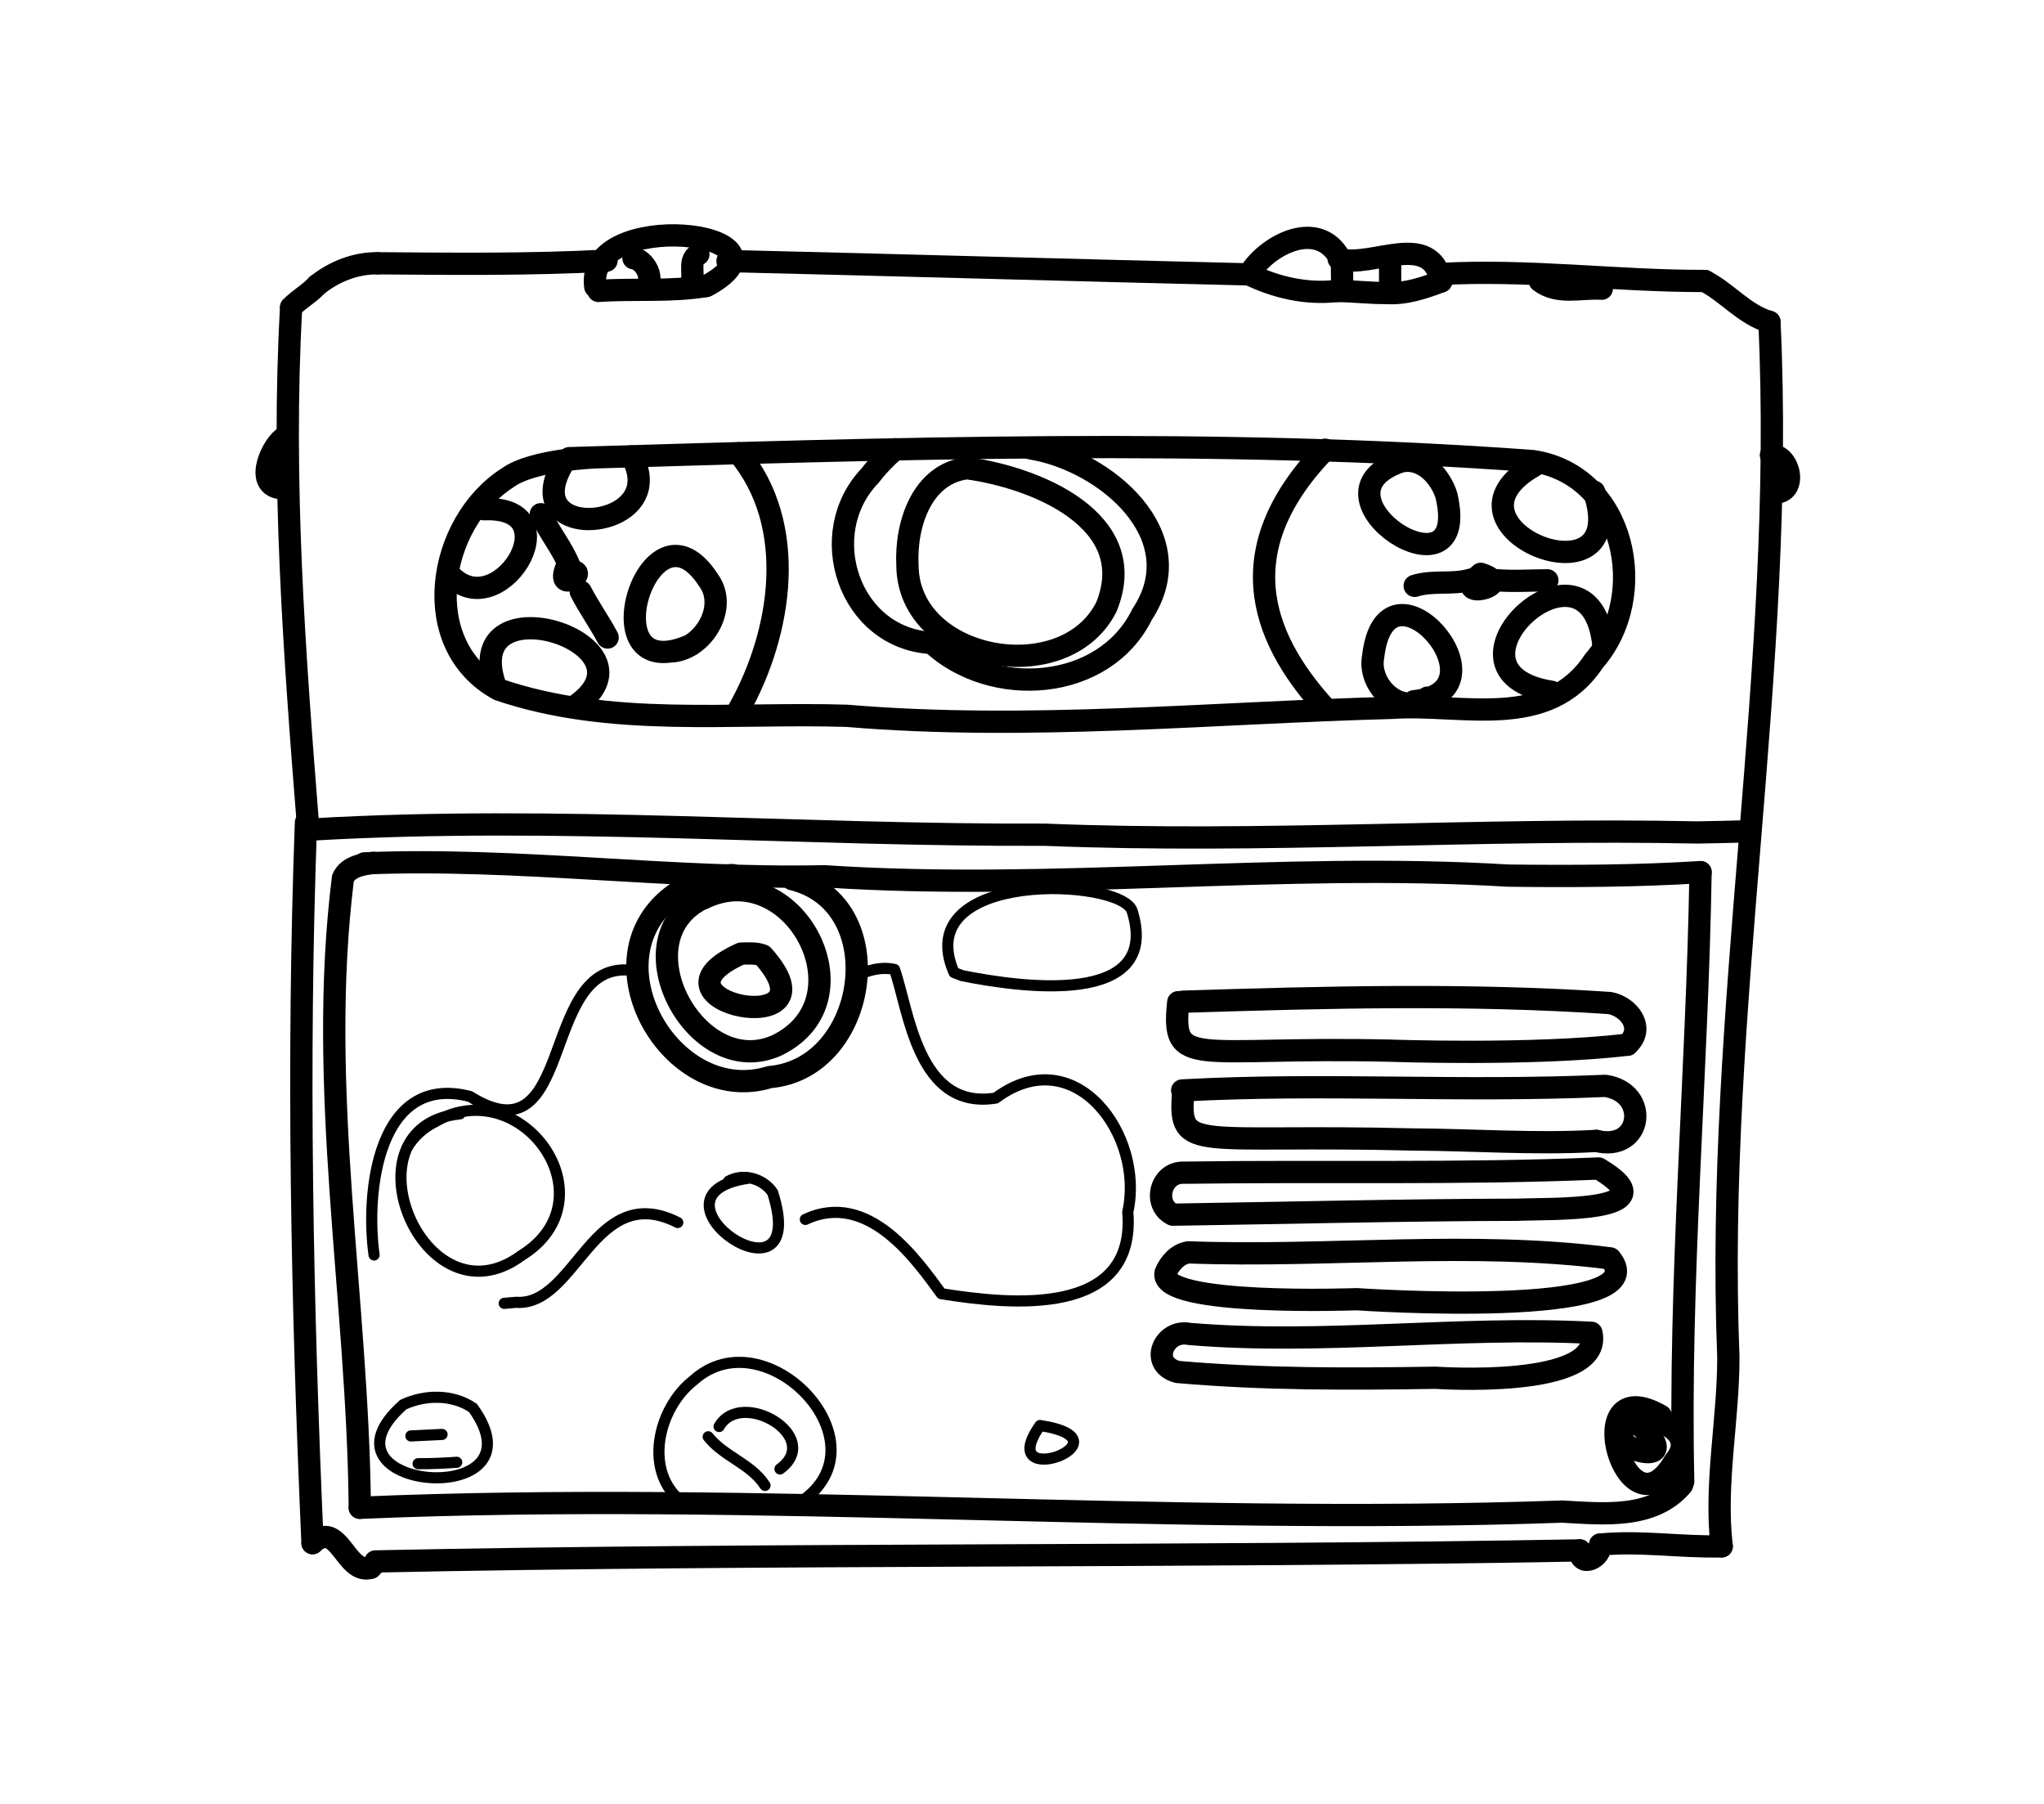 <?xml version="1.0" encoding="UTF-8" standalone="no"?>
<!-- Created by Ashley Blewer - This work is licensed under a Creative Commons Attribution 4.0 International License -->

<svg
   width="544"
   height="480"
   viewBox="0 0 143.933 127"
   version="1.1"
   id="svg2490"
   inkscape:version="1.2.2 (1:1.2.2+202212051552+b0a8486541)"
   sodipodi:docname="1898-wire-recording-2.svg"
   xmlns:inkscape="http://www.inkscape.org/namespaces/inkscape"
   xmlns:sodipodi="http://sodipodi.sourceforge.net/DTD/sodipodi-0.dtd"
   xmlns="http://www.w3.org/2000/svg"
   xmlns:svg="http://www.w3.org/2000/svg">
  <sodipodi:namedview
     id="namedview2492"
     pagecolor="#ffffff"
     bordercolor="#666666"
     borderopacity="1.0"
     inkscape:pageshadow="2"
     inkscape:pageopacity="0.0"
     inkscape:pagecheckerboard="0"
     inkscape:document-units="mm"
     showgrid="false"
     units="px"
     inkscape:zoom="0.90583674"
     inkscape:cx="53.541657"
     inkscape:cy="253.35691"
     inkscape:window-width="1846"
     inkscape:window-height="1136"
     inkscape:window-x="0"
     inkscape:window-y="0"
     inkscape:window-maximized="1"
     inkscape:current-layer="g4731"
     inkscape:showpageshadow="2"
     inkscape:deskcolor="#d1d1d1" />
  <defs
     id="defs2487" />
  <g
     inkscape:label="Layer 1"
     inkscape:groupmode="layer"
     id="layer1">
    <g
       id="g4731"
       transform="matrix(0.33,0,0,0.329,-241.789,1.731)"
       style="stroke-width:2.687">
      <g
         id="g104528"
         transform="matrix(1,0,0,-1,0,792)"
         style="stroke-width:2.687">
        <g
           id="g104530"
           style="stroke-width:2.687" />
      </g>
      <g
         id="g104996"
         transform="matrix(1,0,0,-1,0,792)"
         style="stroke-width:2.687">
        <g
           id="g104998"
           style="stroke-width:2.687" />
      </g>
      <g
         id="g3300"
         transform="matrix(0.79,0,0,-0.791,720.008,625.499)"
         style="stroke-width:2.302">
        <g
           id="g2200"
           style="stroke-width:2.302">
          <g
             id="g2202"
             style="stroke-width:2.302">
            <path
               d="M 100.477,379.953 C 97.62,444.888 96.307,509.935 98.705,574.907"
               style="fill:none;stroke:#000000;stroke-width:6.021;stroke-linecap:round;stroke-linejoin:round;stroke-miterlimit:10;stroke-dasharray:none;stroke-opacity:1"
               id="path2204" />
          </g>
        </g>
        <g
           id="g2206"
           style="stroke-width:2.302">
          <g
             id="g2208"
             style="stroke-width:2.302">
            <path
               d="m 99.264,573.957 c -3.701,46.655 -7.184,93.502 -4.568,140.317"
               style="fill:none;stroke:#000000;stroke-width:6.021;stroke-linecap:round;stroke-linejoin:round;stroke-miterlimit:10;stroke-dasharray:none;stroke-opacity:1"
               id="path2210" />
          </g>
        </g>
        <g
           id="g2212"
           style="stroke-width:2.302">
          <g
             id="g2214"
             style="stroke-width:2.302">
            <path
               d="m 94.696,714.274 c 2.107,2.228 4.885,3.669 6.947,5.945"
               style="fill:none;stroke:#000000;stroke-width:6.021;stroke-linecap:round;stroke-linejoin:round;stroke-miterlimit:10;stroke-dasharray:none;stroke-opacity:1"
               id="path2216"
               sodipodi:nodetypes="cc" />
          </g>
        </g>
        <g
           id="g2218"
           style="stroke-width:2.302">
          <g
             id="g2220"
             style="stroke-width:2.302">
            <path
               d="m 101.643,720.219 c 4.606,3.712 10.443,6.058 16.401,5.974"
               style="fill:none;stroke:#000000;stroke-width:6.021;stroke-linecap:round;stroke-linejoin:round;stroke-miterlimit:10;stroke-dasharray:none;stroke-opacity:1"
               id="path2222"
               sodipodi:nodetypes="cc" />
          </g>
        </g>
        <g
           id="g2224"
           style="stroke-width:2.302">
          <g
             id="g2226"
             style="stroke-width:2.302">
            <path
               d="m 118.045,726.193 c 20.613,-0.154 41.244,-0.391 61.838,0.714"
               style="fill:none;stroke:#000000;stroke-width:6.021;stroke-linecap:round;stroke-linejoin:round;stroke-miterlimit:10;stroke-dasharray:none;stroke-opacity:1"
               id="path2228"
               sodipodi:nodetypes="cc" />
          </g>
        </g>
        <g
           id="g2230"
           style="stroke-width:2.302">
          <g
             id="g2232"
             style="stroke-width:2.302">
            <path
               d="m 176.845,719.857 c -2.9,21.58 56.135,15.033 30.711,0.55 l -0.789,-0.366"
               style="fill:none;stroke:#000000;stroke-width:6.021;stroke-linecap:round;stroke-linejoin:round;stroke-miterlimit:10;stroke-dasharray:none;stroke-opacity:1"
               id="path2234"
               sodipodi:nodetypes="ccc" />
          </g>
        </g>
        <g
           id="g2236"
           style="stroke-width:2.302">
          <g
             id="g2238"
             style="stroke-width:2.302">
            <path
               d="m 177.7,718.719 c 9.678,0.675 19.453,-0.284 29.067,1.322"
               style="fill:none;stroke:#000000;stroke-width:6.021;stroke-linecap:round;stroke-linejoin:round;stroke-miterlimit:10;stroke-dasharray:none;stroke-opacity:1"
               id="path2240" />
          </g>
        </g>
        <g
           id="g2242"
           style="stroke-width:2.302">
          <g
             id="g2244"
             style="stroke-width:2.302">
            <path
               d="m 204.698,728.622 c -3.375,-1.999 -0.069,-6.346 -2.764,-8.764"
               style="fill:none;stroke:#000000;stroke-width:6.021;stroke-linecap:round;stroke-linejoin:round;stroke-miterlimit:10;stroke-dasharray:none;stroke-opacity:1"
               id="path2246" />
          </g>
        </g>
        <g
           id="g2248"
           style="stroke-width:2.302">
          <g
             id="g2250"
             style="stroke-width:2.302">
            <path
               d="m 187.17,727.564 c 3.6,-0.482 6.622,-7.482 1.81,-8.479"
               style="fill:none;stroke:#000000;stroke-width:6.021;stroke-linecap:round;stroke-linejoin:round;stroke-miterlimit:10;stroke-dasharray:none;stroke-opacity:1"
               id="path2252" />
          </g>
        </g>
        <g
           id="g2254"
           style="stroke-width:2.302">
          <g
             id="g2256"
             style="stroke-width:2.302">
            <path
               d="m 212.564,726.805 c 44.922,-1.07 95.964,-2.543 140.886,-3.613"
               style="fill:none;stroke:#000000;stroke-width:6.021;stroke-linecap:round;stroke-linejoin:round;stroke-miterlimit:10;stroke-dasharray:none;stroke-opacity:1"
               id="path2258"
               sodipodi:nodetypes="cc" />
          </g>
        </g>
        <g
           id="g2260"
           style="stroke-width:2.302">
          <g
             id="g2262"
             style="stroke-width:2.302">
            <path
               d="m 353.45,723.192 c 4.335,7.502 17.677,14.894 23.94,5.371"
               style="fill:none;stroke:#000000;stroke-width:6.021;stroke-linecap:round;stroke-linejoin:round;stroke-miterlimit:10;stroke-dasharray:none;stroke-opacity:1"
               id="path2264" />
          </g>
        </g>
        <g
           id="g2266"
           style="stroke-width:2.302">
          <g
             id="g2268"
             style="stroke-width:2.302">
            <path
               d="m 377.648,727.375 c 8.851,-2.65 24.806,7.971 27.68,-6.084"
               style="fill:none;stroke:#000000;stroke-width:6.021;stroke-linecap:round;stroke-linejoin:round;stroke-miterlimit:10;stroke-dasharray:none;stroke-opacity:1"
               id="path2270" />
          </g>
        </g>
        <g
           id="g2272"
           style="stroke-width:2.302">
          <g
             id="g2274"
             style="stroke-width:2.302">
            <path
               d="m 391.544,726.559 c -0.001,-2.188 -0.002,-4.375 -0.003,-6.563"
               style="fill:none;stroke:#000000;stroke-width:6.021;stroke-linecap:round;stroke-linejoin:round;stroke-miterlimit:10;stroke-dasharray:none;stroke-opacity:1"
               id="path2276" />
          </g>
        </g>
        <g
           id="g2278"
           style="stroke-width:2.302">
          <g
             id="g2280"
             style="stroke-width:2.302">
            <path
               d="m 378.53,725.873 c 0.01,-1.053 0.055,-5.258 0.067,-6.307"
               style="fill:none;stroke:#000000;stroke-width:6.021;stroke-linecap:round;stroke-linejoin:round;stroke-miterlimit:10;stroke-dasharray:none;stroke-opacity:1"
               id="path2282" />
          </g>
        </g>
        <g
           id="g2284"
           style="stroke-width:2.302">
          <g
             id="g2286"
             style="stroke-width:2.302">
            <path
               d="m 353.45,723.192 c 7.255,-3.525 15.463,-5.422 23.536,-4.497"
               style="fill:none;stroke:#000000;stroke-width:6.021;stroke-linecap:round;stroke-linejoin:round;stroke-miterlimit:10;stroke-dasharray:none;stroke-opacity:1"
               id="path2288"
               sodipodi:nodetypes="cc" />
          </g>
        </g>
        <g
           id="g2290"
           style="stroke-width:2.302">
          <g
             id="g2292"
             style="stroke-width:2.302">
            <path
               d="m 390.68,718.152 c 5.077,-0.315 9.983,1.355 14.648,3.139"
               style="fill:none;stroke:#000000;stroke-width:6.021;stroke-linecap:round;stroke-linejoin:round;stroke-miterlimit:10;stroke-dasharray:none;stroke-opacity:1"
               id="path2294"
               sodipodi:nodetypes="cc" />
          </g>
        </g>
        <g
           id="g2296"
           style="stroke-width:2.302">
          <g
             id="g2298"
             style="stroke-width:2.302">
            <path
               d="m 376.986,718.695 c 4.572,-0.003 9.12,-0.603 13.694,-0.543"
               style="fill:none;stroke:#000000;stroke-width:6.021;stroke-linecap:round;stroke-linejoin:round;stroke-miterlimit:10;stroke-dasharray:none;stroke-opacity:1"
               id="path2300"
               sodipodi:nodetypes="cc" />
          </g>
        </g>
        <g
           id="g2302"
           style="stroke-width:2.302">
          <g
             id="g2304"
             style="stroke-width:2.302">
            <path
               d="m 404.75,723.277 c 23.949,1.385 47.838,-1.923 71.777,-1.867"
               style="fill:none;stroke:#000000;stroke-width:6.021;stroke-linecap:round;stroke-linejoin:round;stroke-miterlimit:10;stroke-dasharray:none;stroke-opacity:1"
               id="path2306"
               sodipodi:nodetypes="cc" />
          </g>
        </g>
        <g
           id="g2308"
           style="stroke-width:2.302">
          <g
             id="g2310"
             style="stroke-width:2.302">
            <path
               d="m 476.527,721.411 c 6.148,-3.183 10.674,-9.07 17.469,-11.075"
               style="fill:none;stroke:#000000;stroke-width:6.021;stroke-linecap:round;stroke-linejoin:round;stroke-miterlimit:10;stroke-dasharray:none;stroke-opacity:1"
               id="path2312"
               sodipodi:nodetypes="cc" />
          </g>
        </g>
        <g
           id="g2314"
           style="stroke-width:2.302">
          <g
             id="g2316"
             style="stroke-width:2.302">
            <path
               d="m 493.996,710.336 c 4.439,-93.594 -14.781,-186.442 -11.094,-280.05 0.027,-17.016 -3.781,-34.312 -1.798,-51.196"
               style="fill:none;stroke:#000000;stroke-width:6.021;stroke-linecap:round;stroke-linejoin:round;stroke-miterlimit:10;stroke-dasharray:none;stroke-opacity:1"
               id="path2318"
               sodipodi:nodetypes="cccc" />
          </g>
        </g>
        <g
           id="g2320"
           style="stroke-width:2.302">
          <g
             id="g2322"
             style="stroke-width:2.302">
            <path
               d="m 494.405,674.316 c 5.239,0.164 7.278,-10.453 0.9,-10.135"
               style="fill:none;stroke:#000000;stroke-width:6.021;stroke-linecap:round;stroke-linejoin:round;stroke-miterlimit:10;stroke-dasharray:none;stroke-opacity:1"
               id="path2324" />
          </g>
        </g>
        <g
           id="g2326"
           style="stroke-width:2.302">
          <g
             id="g2328"
             style="stroke-width:2.302">
            <path
               d="m 92.477,678.825 c -3.498,-2.743 -7.845,-13.271 0,-13.514"
               style="fill:none;stroke:#000000;stroke-width:6.021;stroke-linecap:round;stroke-linejoin:round;stroke-miterlimit:10;stroke-dasharray:none;stroke-opacity:1"
               id="path2330"
               sodipodi:nodetypes="cc" />
          </g>
        </g>
        <g
           id="g2332"
           style="stroke-width:2.302">
          <g
             id="g2334"
             style="stroke-width:2.302">
            <path
               d="m 100.477,379.953 c 7.173,6.634 8.933,-8.709 15.704,-6.665"
               style="fill:none;stroke:#000000;stroke-width:6.021;stroke-linecap:round;stroke-linejoin:round;stroke-miterlimit:10;stroke-dasharray:none;stroke-opacity:1"
               id="path2336"
               sodipodi:nodetypes="cc" />
          </g>
        </g>
        <g
           id="g2338"
           style="stroke-width:2.302">
          <g
             id="g2340"
             style="stroke-width:2.302">
            <path
               d="m 116.181,373.288 1.575,1.647"
               style="fill:none;stroke:#000000;stroke-width:6.021;stroke-linecap:round;stroke-linejoin:round;stroke-miterlimit:10;stroke-dasharray:none;stroke-opacity:1"
               id="path2342"
               sodipodi:nodetypes="cc" />
          </g>
        </g>
        <g
           id="g2344"
           style="stroke-width:2.302">
          <g
             id="g2346"
             style="stroke-width:2.302">
            <path
               d="m 117.447,375.004 c 108.43,2.268 216.897,1.029 325.331,2.983"
               style="fill:none;stroke:#000000;stroke-width:6.021;stroke-linecap:round;stroke-linejoin:round;stroke-miterlimit:10;stroke-dasharray:none;stroke-opacity:1"
               id="path2348"
               sodipodi:nodetypes="ccc" />
          </g>
        </g>
        <g
           id="g2350"
           style="stroke-width:2.302">
          <g
             id="g2352"
             style="stroke-width:2.302">
            <path
               d="m 442.778,377.987 c 0.021,-4.9 6.028,-1.886 5.499,1.581"
               style="fill:none;stroke:#000000;stroke-width:6.021;stroke-linecap:round;stroke-linejoin:round;stroke-miterlimit:10;stroke-dasharray:none;stroke-opacity:1"
               id="path2354" />
          </g>
        </g>
        <g
           id="g2356-8"
           style="stroke-width:2.302">
          <g
             id="g2358"
             style="stroke-width:2.302">
            <path
               d="m 448.277,379.567 c 10.939,1.065 21.879,-0.76 32.826,-0.478"
               style="fill:none;stroke:#000000;stroke-width:6.021;stroke-linecap:round;stroke-linejoin:round;stroke-miterlimit:10;stroke-dasharray:none;stroke-opacity:1"
               id="path2360-7"
               sodipodi:nodetypes="cc" />
          </g>
        </g>
        <g
           id="g2362"
           style="stroke-width:2.302">
          <g
             id="g2364"
             style="stroke-width:2.302">
            <path
               d="m 100.418,573.018 c 65.931,3.851 131.939,-1.696 197.887,-1.412 58.735,-2.403 117.491,1.843 176.241,0.608 4.68,0.079 9.36,0.183 14.04,0.323"
               style="fill:none;stroke:#000000;stroke-width:6.021;stroke-linecap:round;stroke-linejoin:round;stroke-miterlimit:10;stroke-dasharray:none;stroke-opacity:1"
               id="path2366" />
          </g>
        </g>
        <g
           id="g2368"
           style="stroke-width:2.302">
          <g
             id="g2370"
             style="stroke-width:2.302">
            <path
               d="m 169.814,673.477 c 86.715,2.608 173.731,5.538 260.294,-0.789 25.034,-3.804 31.848,-36.477 16.503,-54.073 -12.53,-19.031 -35.678,-11.39 -54.444,-12.686 -49.123,-1.314 -98.271,-6.28 -147.401,-2.152 -31.291,0.966 -63.823,-3.211 -93.968,7.073 -22.09,12.021 -16.72,45.079 2.375,57.319 6.84,4.988 24.114,5.541 24.114,5.541"
               style="fill:none;stroke:#000000;stroke-width:6.021;stroke-linecap:round;stroke-linejoin:round;stroke-miterlimit:10;stroke-dasharray:none;stroke-opacity:1"
               id="path2372"
               sodipodi:nodetypes="cccccccc" />
          </g>
        </g>
        <g
           id="g2374"
           style="stroke-width:2.302">
          <g
             id="g2376"
             style="stroke-width:2.302">
            <path
               d="m 168.431,672.491 c -14.057,-22.756 29.549,-18.873 18.262,1.463"
               style="fill:none;stroke:#000000;stroke-width:6.021;stroke-linecap:round;stroke-linejoin:round;stroke-miterlimit:10;stroke-dasharray:none;stroke-opacity:1"
               id="path2378"
               sodipodi:nodetypes="cc" />
          </g>
        </g>
        <g
           id="g2380"
           style="stroke-width:2.302">
          <g
             id="g2382"
             style="stroke-width:2.302">
            <path
               d="m 146.802,659.655 c 24.526,1.069 3.367,-32.722 -9.71,-17.18"
               style="fill:none;stroke:#000000;stroke-width:6.021;stroke-linecap:round;stroke-linejoin:round;stroke-miterlimit:10;stroke-dasharray:none;stroke-opacity:1"
               id="path2384" />
          </g>
        </g>
        <g
           id="g2386"
           style="stroke-width:2.302">
          <g
             id="g2388"
             style="stroke-width:2.302">
            <path
               d="m 149.683,612.384 c -9.435,28.631 46.62,10.707 21.367,-6.205"
               style="fill:none;stroke:#000000;stroke-width:6.021;stroke-linecap:round;stroke-linejoin:round;stroke-miterlimit:10;stroke-dasharray:none;stroke-opacity:1"
               id="path2390" />
          </g>
        </g>
        <g
           id="g2392"
           style="stroke-width:2.302">
          <g
             id="g2394"
             style="stroke-width:2.302">
            <path
               d="m 202.791,622.976 c -28.433,-12.739 -11.394,42.574 4.708,17.373 5.409,-7.497 -1.848,-19.052 -10.596,-19.19"
               style="fill:none;stroke:#000000;stroke-width:6.021;stroke-linecap:round;stroke-linejoin:round;stroke-miterlimit:10;stroke-dasharray:none;stroke-opacity:1"
               id="path2396" />
          </g>
        </g>
        <g
           id="g2398"
           style="stroke-width:2.302">
          <g
             id="g2400"
             style="stroke-width:2.302">
            <path
               d="m 162.126,658.317 c 2.265,-4.948 5.849,-9.168 7.853,-14.249"
               style="fill:none;stroke:#000000;stroke-width:6.021;stroke-linecap:round;stroke-linejoin:round;stroke-miterlimit:10;stroke-dasharray:none;stroke-opacity:1"
               id="path2402" />
          </g>
        </g>
        <g
           id="g2404"
           style="stroke-width:2.302">
          <g
             id="g2406"
             style="stroke-width:2.302">
            <path
               d="m 172.932,637.372 c 2.192,-4.27 4.996,-8.183 7.251,-12.416"
               style="fill:none;stroke:#000000;stroke-width:6.021;stroke-linecap:round;stroke-linejoin:round;stroke-miterlimit:10;stroke-dasharray:none;stroke-opacity:1"
               id="path2408" />
          </g>
        </g>
        <g
           id="g2410"
           style="stroke-width:2.302">
          <g
             id="g2412"
             style="stroke-width:2.302">
            <path
               d="m 169.049,643.93 c -3.269,-8 8.023,0.206 -0.302,-1.139"
               style="fill:none;stroke:#000000;stroke-width:6.021;stroke-linecap:round;stroke-linejoin:round;stroke-miterlimit:10;stroke-dasharray:none;stroke-opacity:1"
               id="path2414" />
          </g>
        </g>
        <g
           id="g2416"
           style="stroke-width:2.302">
          <g
             id="g2418"
             style="stroke-width:2.302">
            <path
               d="m 394.373,672.539 c -26.891,-9.26 19.569,-39.429 12.366,-9.124 -1.612,5.145 -6.425,10.511 -12.366,9.124 z"
               style="fill:none;stroke:#000000;stroke-width:6.021;stroke-linecap:round;stroke-linejoin:round;stroke-miterlimit:10;stroke-dasharray:none;stroke-opacity:1"
               id="path2420"
               sodipodi:nodetypes="ccc" />
          </g>
        </g>
        <g
           id="g2422"
           style="stroke-width:2.302">
          <g
             id="g2424"
             style="stroke-width:2.302">
            <path
               d="m 430.623,671.518 c -29.521,-16.663 26.87,-39.313 16.011,-7.123"
               style="fill:none;stroke:#000000;stroke-width:6.021;stroke-linecap:round;stroke-linejoin:round;stroke-miterlimit:10;stroke-dasharray:none;stroke-opacity:1"
               id="path2426"
               sodipodi:nodetypes="cc" />
          </g>
        </g>
        <g
           id="g2428"
           style="stroke-width:2.302">
          <g
             id="g2430"
             style="stroke-width:2.302">
            <path
               d="m 449.195,622.522 c -3.316,34.757 -48.392,-6.886 -14.013,-12.263"
               style="fill:none;stroke:#000000;stroke-width:6.021;stroke-linecap:round;stroke-linejoin:round;stroke-miterlimit:10;stroke-dasharray:none;stroke-opacity:1"
               id="path2432"
               sodipodi:nodetypes="cc" />
          </g>
        </g>
        <g
           id="g2434"
           style="stroke-width:2.302">
          <g
             id="g2436"
             style="stroke-width:2.302">
            <path
               d="m 397.975,607.711 c 26.546,2.761 -7.546,42.069 -11.014,12.091 -1.538,-7.787 7.291,-16.414 14.695,-11.1"
               style="fill:none;stroke:#000000;stroke-width:6.021;stroke-linecap:round;stroke-linejoin:round;stroke-miterlimit:10;stroke-dasharray:none;stroke-opacity:1"
               id="path2438"
               sodipodi:nodetypes="ccc" />
          </g>
        </g>
        <g
           id="g2440"
           style="stroke-width:2.302">
          <g
             id="g2442"
             style="stroke-width:2.302">
            <path
               d="m 398.181,638.927 c 4.951,1.587 10.237,0.209 15.204,1.703"
               style="fill:none;stroke:#000000;stroke-width:6.021;stroke-linecap:round;stroke-linejoin:round;stroke-miterlimit:10;stroke-dasharray:none;stroke-opacity:1"
               id="path2444" />
          </g>
        </g>
        <g
           id="g2446"
           style="stroke-width:2.302">
          <g
             id="g2448"
             style="stroke-width:2.302">
            <path
               d="m 416.01,642.183 c -9.039,-7.572 10.346,-3.177 0,0 z"
               style="fill:none;stroke:#000000;stroke-width:6.021;stroke-linecap:round;stroke-linejoin:round;stroke-miterlimit:10;stroke-dasharray:none;stroke-opacity:1"
               id="path2450"
               sodipodi:nodetypes="cc" />
          </g>
        </g>
        <g
           id="g2452"
           style="stroke-width:2.302">
          <g
             id="g2454"
             style="stroke-width:2.302">
            <path
               d="m 420.074,640.464 c 4.64,-0.374 9.292,-0.065 13.937,-0.033"
               style="fill:none;stroke:#000000;stroke-width:6.021;stroke-linecap:round;stroke-linejoin:round;stroke-miterlimit:10;stroke-dasharray:none;stroke-opacity:1"
               id="path2456" />
          </g>
        </g>
        <g
           id="g2458"
           style="stroke-width:2.302">
          <g
             id="g2460"
             style="stroke-width:2.302">
            <path
               d="m 373.976,675.761 c -27.659,-28.608 -15.575,-52.908 0.449,-70.397"
               style="fill:none;stroke:#000000;stroke-width:6.021;stroke-linecap:round;stroke-linejoin:round;stroke-miterlimit:10;stroke-dasharray:none;stroke-opacity:1"
               id="path2462"
               sodipodi:nodetypes="cc" />
          </g>
        </g>
        <g
           id="g2464"
           style="stroke-width:2.302">
          <g
             id="g2466"
             style="stroke-width:2.302">
            <path
               d="m 215.574,674.796 c 16.2,-19.555 11.639,-48.525 0.141,-69.153"
               style="fill:none;stroke:#000000;stroke-width:6.021;stroke-linecap:round;stroke-linejoin:round;stroke-miterlimit:10;stroke-dasharray:none;stroke-opacity:1"
               id="path2468"
               sodipodi:nodetypes="cc" />
          </g>
        </g>
        <g
           id="g2470"
           style="stroke-width:2.302">
          <g
             id="g2472"
             style="stroke-width:2.302">
            <path
               d="m 294.502,676.104 c 19.931,-3.198 44.177,-23.483 30.073,-44.845 -10.263,-21.027 -40.658,-22.91 -56.82,-7.786 -22.391,1.204 -31.76,29.627 -16.626,45.335 1.982,2.596 4.26,4.963 6.749,7.076"
               style="fill:none;stroke:#000000;stroke-width:6.021;stroke-linecap:round;stroke-linejoin:round;stroke-miterlimit:10;stroke-dasharray:none;stroke-opacity:1"
               id="path2474"
               sodipodi:nodetypes="ccccccc" />
          </g>
        </g>
        <g
           id="g2476"
           style="stroke-width:2.302">
          <g
             id="g2478"
             style="stroke-width:2.302">
            <path
               d="m 277.219,670.749 c 18.317,-2.432 47.279,-14.028 37.683,-37.524 -11.234,-22.434 -53.514,-14.753 -53.733,11.217 -0.572,11.273 3.998,24.804 16.05,26.307 z"
               style="fill:none;stroke:#000000;stroke-width:6.021;stroke-linecap:round;stroke-linejoin:round;stroke-miterlimit:10;stroke-dasharray:none;stroke-opacity:1"
               id="path2480"
               sodipodi:nodetypes="cccc" />
          </g>
        </g>
        <g
           id="g2482"
           style="stroke-width:2.302">
          <g
             id="g2484"
             style="stroke-width:2.302">
            <path
               d="m 431.982,721.387 c 4.885,-3.785 11.165,-1.684 16.727,-2.069"
               style="fill:none;stroke:#000000;stroke-width:6.021;stroke-linecap:round;stroke-linejoin:round;stroke-miterlimit:10;stroke-dasharray:none;stroke-opacity:1"
               id="path2486" />
          </g>
        </g>
        <g
           id="g2488"
           style="stroke-width:2.302">
          <g
             id="g2490"
             style="stroke-width:2.302">
            <path
               d="m 461.448,413.413 c -22.829,-4.362 12.9,-16.284 -1.887,-2.122"
               style="fill:none;stroke:#000000;stroke-width:6.021;stroke-linecap:round;stroke-linejoin:round;stroke-miterlimit:10;stroke-dasharray:none;stroke-opacity:1"
               id="path2492" />
          </g>
        </g>
        <g
           id="g2494"
           style="stroke-width:2.302">
          <g
             id="g2496"
             style="stroke-width:2.302">
            <path
               d="m 464.664,414.401 c -22.662,13.042 -9.34,-34.646 3.652,-12.438 7.126,8.462 -6.352,13.01 -12.719,11.732"
               style="fill:none;stroke:#000000;stroke-width:6.021;stroke-linecap:round;stroke-linejoin:round;stroke-miterlimit:10;stroke-dasharray:none;stroke-opacity:1"
               id="path2498" />
          </g>
        </g>
        <g
           id="g2500"
           style="stroke-width:2.302">
          <g
             id="g2502"
             style="stroke-width:2.302">
            <path
               d="m 113.244,389.519 c -0.527,56.799 -11.64,113.577 -4.549,170.35 1.423,3.151 5.202,3.724 8.215,4.121"
               style="fill:none;stroke:#000000;stroke-width:6.021;stroke-linecap:round;stroke-linejoin:round;stroke-miterlimit:10;stroke-dasharray:none;stroke-opacity:1"
               id="path2504"
               sodipodi:nodetypes="ccc" />
          </g>
        </g>
        <g
           id="g2506"
           style="stroke-width:2.302">
          <g
             id="g2508"
             style="stroke-width:2.302">
            <path
               d="m 114.48,563.851 c 41.488,1.677 82.862,-4.409 124.331,-3.49 61.535,-4.093 123.132,3.901 184.692,0.176 17.299,-0.212 34.615,-0.126 51.888,0.942"
               style="fill:none;stroke:#000000;stroke-width:6.021;stroke-linecap:round;stroke-linejoin:round;stroke-miterlimit:10;stroke-dasharray:none;stroke-opacity:1"
               id="path2510" />
          </g>
        </g>
        <g
           id="g2512"
           style="stroke-width:2.302">
          <g
             id="g2514"
             style="stroke-width:2.302">
            <path
               d="M 475.391,561.479 C 474.493,506.509 469.468,451.631 470.704,396.624"
               style="fill:none;stroke:#000000;stroke-width:6.021;stroke-linecap:round;stroke-linejoin:round;stroke-miterlimit:10;stroke-dasharray:none;stroke-opacity:1"
               id="path2516"
               sodipodi:nodetypes="cc" />
          </g>
        </g>
        <g
           id="g2518"
           style="stroke-width:2.302">
          <g
             id="g2520"
             style="stroke-width:2.302">
            <path
               d="m 113.244,389.519 c 108.226,4.595 216.595,-4.835 324.761,-1.031 10.886,-0.559 24.432,-2.171 32.384,7.201"
               style="fill:none;stroke:#000000;stroke-width:6.021;stroke-linecap:round;stroke-linejoin:round;stroke-miterlimit:10;stroke-dasharray:none;stroke-opacity:1"
               id="path2522" />
          </g>
        </g>
        <g
           id="g2524"
           style="stroke-width:2.302">
          <g
             id="g2526"
             style="stroke-width:2.302">
            <path
               d="m 335.575,526.428 c 38.388,1.214 77.057,2.232 115.32,-0.36 5.175,-0.99 9.676,-6.806 4.743,-11.276"
               style="fill:none;stroke:#000000;stroke-width:6.021;stroke-linecap:round;stroke-linejoin:round;stroke-miterlimit:10;stroke-dasharray:none;stroke-opacity:1"
               id="path2528"
               sodipodi:nodetypes="ccc" />
          </g>
        </g>
        <g
           id="g2530"
           style="stroke-width:2.302">
          <g
             id="g2532"
             style="stroke-width:2.302">
            <path
               d="m 334.316,526.31 c -1.951,-18.342 4.17,-11.934 57.116,-13.122 0,0 38.44,-1.407 64.206,1.604"
               style="fill:none;stroke:#000000;stroke-width:6.021;stroke-linecap:round;stroke-linejoin:round;stroke-miterlimit:10;stroke-dasharray:none;stroke-opacity:1"
               id="path2534"
               sodipodi:nodetypes="ccc" />
          </g>
        </g>
        <g
           id="g2536"
           style="stroke-width:2.302">
          <g
             id="g2538"
             style="stroke-width:2.302">
            <path
               d="m 335.375,502.422 c 38.331,2.089 74.407,-0.505 114.285,1.241 12.15,-1.765 10.055,-17.955 -2.421,-14.892"
               style="fill:none;stroke:#000000;stroke-width:6.021;stroke-linecap:round;stroke-linejoin:round;stroke-miterlimit:10;stroke-dasharray:none;stroke-opacity:1"
               id="path2540"
               sodipodi:nodetypes="ccc" />
          </g>
        </g>
        <g
           id="g2542"
           style="stroke-width:2.302">
          <g
             id="g2544"
             style="stroke-width:2.302">
            <path
               d="m 335.625,501.5 c -1.29,-16.115 3.487,-10.874 61.956,-12.341 16.552,-0.079 33.109,-1.354 49.657,-0.389"
               style="fill:none;stroke:#000000;stroke-width:6.021;stroke-linecap:round;stroke-linejoin:round;stroke-miterlimit:10;stroke-dasharray:none;stroke-opacity:1"
               id="path2546"
               sodipodi:nodetypes="ccc" />
          </g>
        </g>
        <g
           id="g2548"
           style="stroke-width:2.302">
          <g
             id="g2550"
             style="stroke-width:2.302">
            <path
               d="m 335.787,480.168 c 37.358,0.537 74.739,-0.433 112.079,1.141 20.186,-12.004 -12.905,-10.761 -22.195,-11.162 -30.893,-0.069 -60.957,-0.85 -92.813,-1.333 -5.584,2.765 -3.34,11.587 2.928,11.355 z"
               style="fill:none;stroke:#000000;stroke-width:6.021;stroke-linecap:round;stroke-linejoin:round;stroke-miterlimit:10;stroke-dasharray:none;stroke-opacity:1"
               id="path2552"
               sodipodi:nodetypes="ccccc" />
          </g>
        </g>
        <g
           id="g2554"
           style="stroke-width:2.302">
          <g
             id="g2556"
             style="stroke-width:2.302">
            <path
               d="m 337.085,458.62 c 37.959,-1.393 76.097,3.266 113.92,-1.636 13.685,-16.694 -68.53,-11.036 -68.53,-11.036 0,0 -53.644,-1.997 -51.577,7.143 1.056,2.606 3.282,5.101 6.187,5.528 z"
               style="fill:none;stroke:#000000;stroke-width:6.021;stroke-linecap:round;stroke-linejoin:round;stroke-miterlimit:10;stroke-dasharray:none;stroke-opacity:1"
               id="path2558"
               sodipodi:nodetypes="ccccc" />
          </g>
        </g>
        <g
           id="g2560"
           style="stroke-width:2.302">
          <g
             id="g2562"
             style="stroke-width:2.302">
            <path
               d="m 337.314,436.551 c 36.171,-3.047 72.397,2.18 108.594,0.307 3.418,-15.355 -42.098,-12.16 -42.098,-12.16 -23.242,-0.371 -46.537,-0.477 -69.713,1.57 -7.828,2.117 -3.635,11.689 3.217,10.283 z"
               style="fill:none;stroke:#000000;stroke-width:6.021;stroke-linecap:round;stroke-linejoin:round;stroke-miterlimit:10;stroke-dasharray:none;stroke-opacity:1"
               id="path2564"
               sodipodi:nodetypes="ccccc" />
          </g>
        </g>
        <g
           id="g2566"
           style="stroke-width:2.302">
          <g
             id="g2568"
             style="stroke-width:2.302">
            <path
               d="m 216.239,539.446 c -29.069,-13.072 27.228,-24.396 5.847,-0.499 -1.906,0.724 -3.856,0.524 -5.847,0.499 z"
               style="fill:none;stroke:#000000;stroke-width:6.021;stroke-linecap:round;stroke-linejoin:round;stroke-miterlimit:10;stroke-dasharray:none;stroke-opacity:1"
               id="path2570"
               sodipodi:nodetypes="ccc" />
          </g>
        </g>
        <g
           id="g2572"
           style="stroke-width:2.302">
          <g
             id="g2574"
             style="stroke-width:2.302">
            <path
               d="m 206.254,554.567 c -23.07,-10.801 -2.228,-50.124 19.813,-39.863 25.139,12.462 4.039,51.791 -20.237,39.567"
               style="fill:none;stroke:#000000;stroke-width:6.021;stroke-linecap:round;stroke-linejoin:round;stroke-miterlimit:10;stroke-dasharray:none;stroke-opacity:1"
               id="path2576" />
          </g>
        </g>
        <g
           id="g2578"
           style="stroke-width:2.302">
          <g
             id="g2580"
             style="stroke-width:2.302">
            <path
               d="m 230.03,559.584 c 27.108,-6.654 20.698,-51.233 -6.053,-53.546 -25.818,-8.044 -48.399,29.827 -27.588,47.934 4.829,4.175 11.157,6.462 17.505,6.718"
               style="fill:none;stroke:#000000;stroke-width:6.021;stroke-linecap:round;stroke-linejoin:round;stroke-miterlimit:10;stroke-dasharray:none;stroke-opacity:1"
               id="path2582"
               sodipodi:nodetypes="cccc" />
          </g>
        </g>
        <g
           id="g2584"
           style="stroke-width:2.302">
          <g
             id="g2586"
             style="stroke-width:2.302">
            <path
               d="m 185.367,535.021 c -23.533,0.915 -14.094,-51.956 -42.391,-34.221 -24.881,6.386 -28.259,-25.928 -25.875,-42.889"
               style="fill:none;stroke:#000000;stroke-width:3.01;stroke-linecap:round;stroke-linejoin:round;stroke-miterlimit:10;stroke-dasharray:none;stroke-opacity:1"
               id="path2588"
               sodipodi:nodetypes="cccc" />
          </g>
        </g>
        <g
           id="g2590"
           style="stroke-width:2.302">
          <g
             id="g2592"
             style="stroke-width:2.302">
            <path
               d="m 140.301,496.092 c -32.196,-3.398 -9.928,-57.886 16.557,-38.356 24.698,15.24 0.197,49.813 -23.307,36.189 -3.184,-1.582 -5.935,-4.083 -7.673,-7.201"
               style="fill:none;stroke:#000000;stroke-width:3.01;stroke-linecap:round;stroke-linejoin:round;stroke-miterlimit:10;stroke-dasharray:none;stroke-opacity:1"
               id="path2594"
               sodipodi:nodetypes="cccc" />
          </g>
        </g>
        <g
           id="g2596"
           style="stroke-width:2.302">
          <g
             id="g2598"
             style="stroke-width:2.302">
            <path
               d="m 232.561,391.264 c 23.237,15.951 -9.86,50.279 -29.178,32.722 -9.702,-7.55 -13.794,-25.049 -2.678,-33.266"
               style="fill:none;stroke:#000000;stroke-width:3.01;stroke-linecap:round;stroke-linejoin:round;stroke-miterlimit:10;stroke-dasharray:none;stroke-opacity:1"
               id="path2600" />
          </g>
        </g>
        <g
           id="g2602"
           style="stroke-width:2.302">
          <g
             id="g2604"
             style="stroke-width:2.302">
            <path
               d="m 210.292,411.5 c 5.996,10.394 28.312,-2.742 16.444,-11.479"
               style="fill:none;stroke:#000000;stroke-width:3.01;stroke-linecap:round;stroke-linejoin:round;stroke-miterlimit:10;stroke-dasharray:none;stroke-opacity:1"
               id="path2606" />
          </g>
        </g>
        <g
           id="g2608"
           style="stroke-width:2.302">
          <g
             id="g2610"
             style="stroke-width:2.302">
            <path
               d="m 207.35,408.729 c 4.246,-5.378 11.576,-7.303 15.339,-13.156"
               style="fill:none;stroke:#000000;stroke-width:3.01;stroke-linecap:round;stroke-linejoin:round;stroke-miterlimit:10;stroke-dasharray:none;stroke-opacity:1"
               id="path2612" />
          </g>
        </g>
        <g
           id="g2614"
           style="stroke-width:2.302">
          <g
             id="g2616"
             style="stroke-width:2.302">
            <path
               d="m 143.806,416.53 c 20.091,-28.023 -45.193,-22.479 -18.814,0.903 5.871,2.739 13.34,2.841 18.814,-0.903 z"
               style="fill:none;stroke:#000000;stroke-width:3.01;stroke-linecap:round;stroke-linejoin:round;stroke-miterlimit:10;stroke-dasharray:none;stroke-opacity:1"
               id="path2618"
               sodipodi:nodetypes="ccc" />
          </g>
        </g>
        <g
           id="g2620"
           style="stroke-width:2.302">
          <g
             id="g2622"
             style="stroke-width:2.302">
            <path
               d="m 127.041,408.954 c 1.4,0.068 7.012,0.341 8.418,0.409"
               style="fill:none;stroke:#000000;stroke-width:3.01;stroke-linecap:round;stroke-linejoin:round;stroke-miterlimit:10;stroke-dasharray:none;stroke-opacity:1"
               id="path2624" />
          </g>
        </g>
        <g
           id="g2626"
           style="stroke-width:2.302">
          <g
             id="g2628"
             style="stroke-width:2.302">
            <path
               d="m 128.997,401.447 c 3.48,-0.025 6.958,0.131 10.428,0.381"
               style="fill:none;stroke:#000000;stroke-width:3.01;stroke-linecap:round;stroke-linejoin:round;stroke-miterlimit:10;stroke-dasharray:none;stroke-opacity:1"
               id="path2630" />
          </g>
        </g>
        <g
           id="g2632"
           style="stroke-width:2.302">
          <g
             id="g2634"
             style="stroke-width:2.302">
            <path
               d="m 296.975,411.78 c -12.873,-18.318 25.736,-3.962 0,0 z"
               style="fill:none;stroke:#000000;stroke-width:3.01;stroke-linecap:round;stroke-linejoin:round;stroke-miterlimit:10;stroke-dasharray:none;stroke-opacity:1"
               id="path2636"
               sodipodi:nodetypes="ccc" />
          </g>
        </g>
        <g
           id="g2638"
           style="stroke-width:2.302">
          <g
             id="g2640"
             style="stroke-width:2.302">
            <path
               d="m 199.124,466.695 c -22.72,11.513 -27.476,-22.774 -43.67,-21.591 l -3.204,-0.281"
               style="fill:none;stroke:#000000;stroke-width:3.01;stroke-linecap:round;stroke-linejoin:round;stroke-miterlimit:10;stroke-dasharray:none;stroke-opacity:1"
               id="path2642" />
          </g>
        </g>
        <g
           id="g2644"
           style="stroke-width:2.302">
          <g
             id="g2646"
             style="stroke-width:2.302">
            <path
               d="m 233.591,467.528 c 17.082,8.043 30.276,-11.282 36.74,-20.096 18.98,-3.047 52.69,-6.4 50.352,22.122 4.604,20.674 -14.285,46.747 -35.673,30.802 -21.168,-3.386 -23.474,23.964 -27.348,34.803 -3.611,0.783 -7.375,-0.19 -10.547,-1.929"
               style="fill:none;stroke:#000000;stroke-width:3.01;stroke-linecap:round;stroke-linejoin:round;stroke-miterlimit:10;stroke-dasharray:none;stroke-opacity:1"
               id="path2648"
               sodipodi:nodetypes="cccccc" />
          </g>
        </g>
        <g
           id="g2650"
           style="stroke-width:2.302">
          <g
             id="g2652"
             style="stroke-width:2.302">
            <path
               d="m 275.972,533.466 c 15.317,-3.069 54.05,-8.781 45.883,17.53 -2.942,8.918 -60.232,11.288 -48.11,-16.669 z"
               style="fill:none;stroke:#000000;stroke-width:3.01;stroke-linecap:round;stroke-linejoin:round;stroke-miterlimit:10;stroke-dasharray:none;stroke-opacity:1"
               id="path2654"
               sodipodi:nodetypes="cccc" />
          </g>
        </g>
        <g
           id="g2656"
           style="stroke-width:2.302">
          <g
             id="g2658"
             style="stroke-width:2.302">
            <path
               d="m 218.079,478.656 c -30.795,-4.624 17.359,-37.507 6.678,-3.853 -2.525,3.767 -7.856,5.302 -11.899,3.073"
               style="fill:none;stroke:#000000;stroke-width:3.01;stroke-linecap:round;stroke-linejoin:round;stroke-miterlimit:10;stroke-dasharray:none;stroke-opacity:1"
               id="path2660"
               sodipodi:nodetypes="ccc" />
          </g>
        </g>
      </g>
    </g>
  </g>
</svg>
